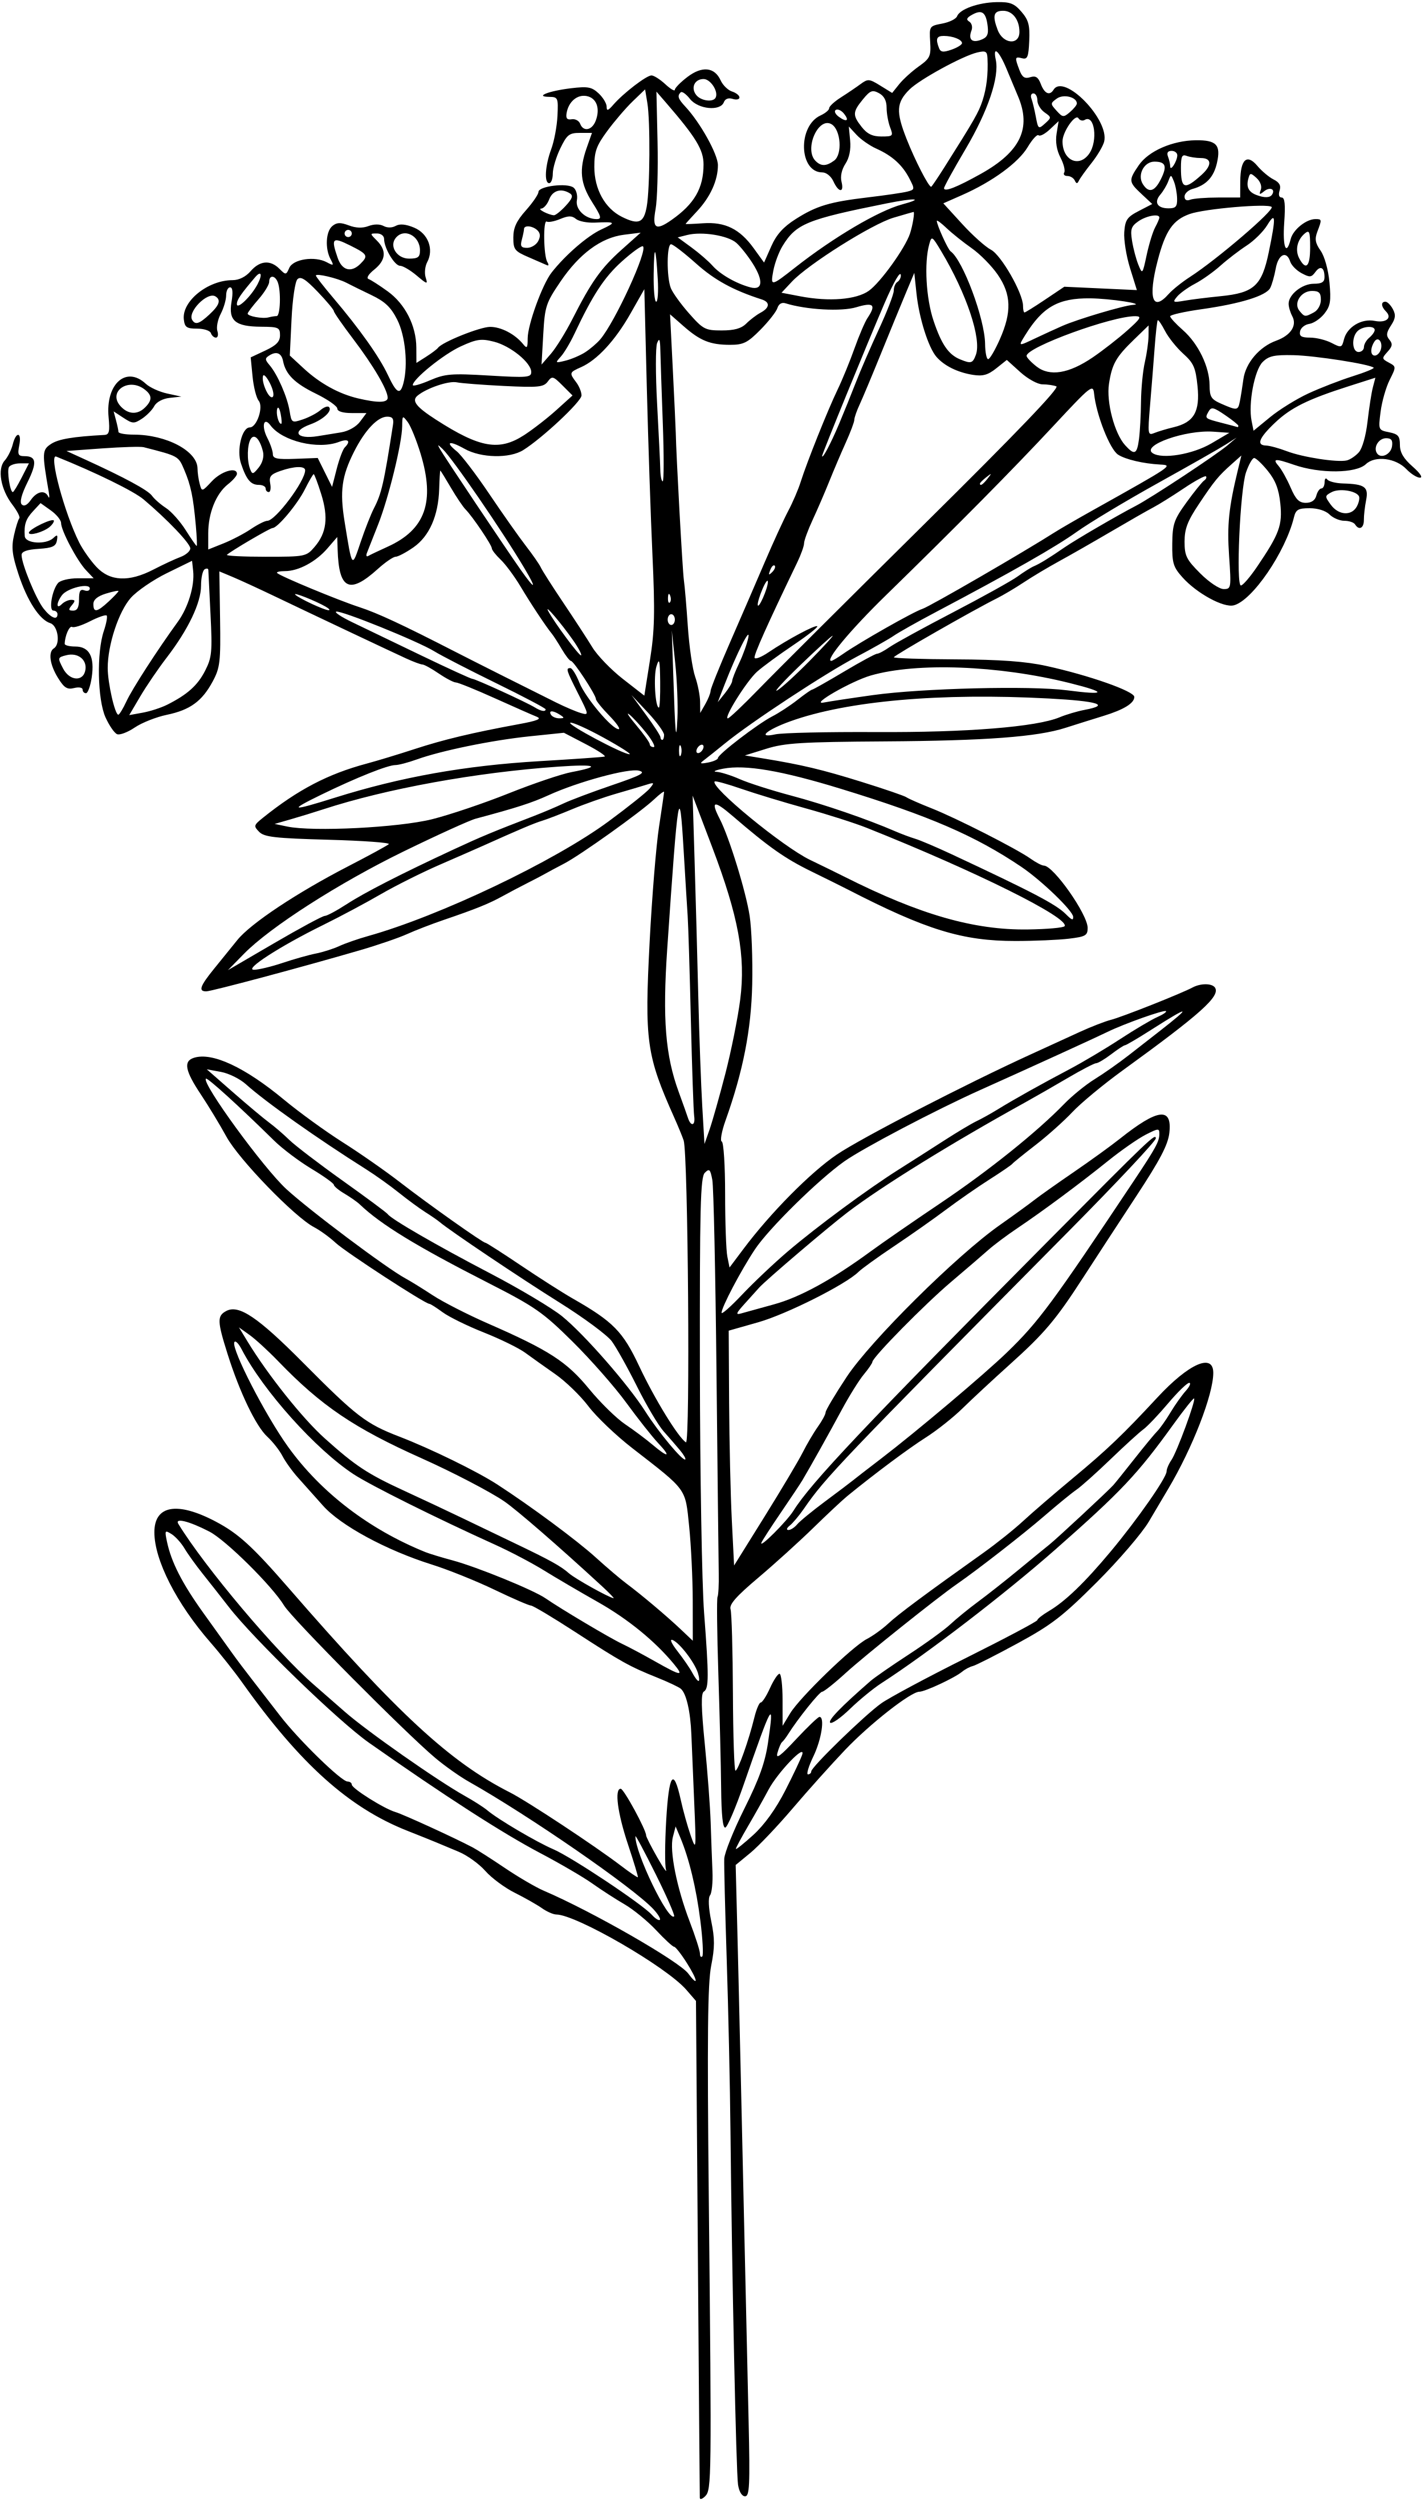 <?xml version="1.0" encoding="UTF-8"?>
<svg version="1.1" viewBox="0 0 372.19 652.5" xmlns="http://www.w3.org/2000/svg">
<path d="m182.78 652c-0.021-0.497-0.254-29.891-0.519-65.318l-0.482-64.414-2.527-2.921c-5.156-5.958-28.743-19.603-33.959-19.645-0.788-7e-3 -2.475-0.748-3.75-1.648-1.275-0.9-4.468-2.711-7.097-4.023-2.628-1.313-6.088-3.878-7.688-5.7-1.6-1.823-4.723-4.07-6.94-4.995-2.217-0.925-4.874-2.036-5.906-2.469-1.031-0.433-4.441-1.8-7.576-3.039-15.212-6.009-27.973-17.462-43.049-38.637-2.062-2.897-5.782-7.59-8.264-10.43-8.899-10.178-14.704-21.556-14.704-28.823 0-7.044 5.938-8.092 15.971-2.82 5.945 3.124 9.622 6.471 19.111 17.392 28.493 32.795 42.159 45.412 57.731 53.3 4.567 2.314 22.246 13.977 29.051 19.166 2.314 1.764 4.301 3.114 4.416 2.999 0.115-0.115-1.04-3.949-2.566-8.521-2.748-8.231-3.58-14.575-1.911-14.575 0.795 0 6.636 10.728 6.636 12.187 0 0.351 1.303 2.92 2.895 5.71 1.592 2.789 2.627 4.246 2.299 3.237-0.328-1.009-0.305-6.825 0.052-12.924 0.712-12.175 1.915-13.863 3.794-5.328 0.616 2.797 1.784 6.985 2.596 9.305 1.44 4.117 1.463 3.914 0.932-8.438-0.299-6.961-0.635-14.977-0.746-17.812-0.24-6.15-1.339-10.889-2.794-12.059-0.582-0.468-3.379-1.782-6.215-2.919-7.145-2.865-9.291-4.06-21.375-11.899-5.827-3.78-11.01-6.873-11.519-6.873-0.509 0-4.812-1.865-9.562-4.145-4.75-2.28-12.104-5.233-16.34-6.563-11.856-3.722-23.807-10.182-28.401-15.353-2.154-2.424-5.106-5.729-6.559-7.344s-3.272-4.146-4.041-5.625-2.547-3.744-3.951-5.033c-2.965-2.722-7.207-11.539-10.375-21.562-2.721-8.607-2.765-9.971-0.365-11.256 3.284-1.757 8.249 1.585 20.145 13.561 13.876 13.969 16.348 15.864 25.068 19.222 8.178 3.149 20.27 9.052 25.557 12.475 8.74 5.66 20.83 14.61 25.701 19.027 2.88 2.611 6.502 5.691 8.049 6.843 3.94 2.935 10.536 8.493 14.225 11.987l3.118 2.953-0.016-10.453c-9e-3 -5.749-0.428-14.461-0.931-19.359-1.041-10.139-0.397-9.252-14.896-20.496-4.231-3.28-9.369-8.185-11.418-10.899-2.049-2.714-5.93-6.475-8.623-8.357s-6.248-4.41-7.9-5.618c-1.651-1.208-6.503-3.582-10.781-5.275-4.278-1.694-9.121-4.069-10.763-5.279-1.641-1.21-3.206-2.2-3.476-2.2-1.118 0-21.882-13.507-24.477-15.922-1.547-1.44-4.078-3.276-5.625-4.081-5.059-2.632-19.641-17.673-22.89-23.609-1.687-3.083-4.716-8.08-6.73-11.103-4.1-6.156-4.558-8.623-1.766-9.509 4.771-1.514 13.27 2.44 23.54 10.952 3.935 3.261 10.818 8.25 15.296 11.086 4.478 2.836 11.172 7.501 14.877 10.366 7.543 5.835 21.738 15.884 22.437 15.884 0.25 0 4.414 2.664 9.252 5.92 4.838 3.256 10.906 7.124 13.484 8.596 10.633 6.07 13.143 8.622 17.417 17.71 4.001 8.506 10.226 18.639 12.201 19.859 1.139 0.704 0.559-75.364-0.601-78.816-0.344-1.025-1.451-3.708-2.459-5.964-7.269-16.261-7.777-19.908-6.413-46.055 0.605-11.602 1.699-24.992 2.431-29.756 0.732-4.764 1.331-8.894 1.331-9.179 0-0.284-1.16 0.58-2.578 1.921-3.533 3.341-19.279 14.578-23.505 16.775-1.897 0.986-4.081 2.155-4.855 2.598-0.773 0.443-2.883 1.549-4.688 2.459s-4.758 2.467-6.562 3.461c-3.595 1.981-6.936 3.328-15.469 6.236-3.094 1.055-7.365 2.707-9.493 3.671-2.127 0.964-7.612 2.845-12.187 4.179-15.092 4.4-38.886 10.759-40.255 10.759-2.084 0-1.627-1.351 1.954-5.771 1.815-2.24 4.605-5.684 6.2-7.653 3.494-4.311 15.525-12.304 28.938-19.225 5.414-2.794 10.186-5.392 10.605-5.774 0.419-0.382-6.673-0.899-15.76-1.149-13.977-0.384-16.765-0.702-18.105-2.063-1.488-1.512-1.43-1.732 0.97-3.659 9.141-7.341 16.972-11.431 27.063-14.138 2.789-0.748 8.447-2.464 12.572-3.812 7.547-2.468 15.067-4.263 27.188-6.491 4.937-0.907 6.098-1.39 4.688-1.95-1.031-0.409-5.972-2.588-10.98-4.842-5.008-2.255-9.565-4.099-10.128-4.099-0.563 0-2.575-1.055-4.472-2.344-1.897-1.289-3.815-2.344-4.262-2.344s-2.353-0.707-4.236-1.571c-4.444-2.039-24.762-11.64-34.36-16.236-4.125-1.975-9.062-4.245-10.97-5.043l-3.47-1.452 0.189 12.385c0.171 11.212-0.008 12.754-1.894 16.281-2.786 5.21-5.924 7.503-11.989 8.762-2.779 0.577-6.549 2.065-8.379 3.307-1.83 1.242-3.908 2.035-4.617 1.763-0.709-0.272-2.081-2.256-3.048-4.408-2.093-4.658-2.331-16.925-0.438-22.524 0.666-1.968 0.998-3.791 0.739-4.05-0.259-0.259-2.214 0.418-4.344 1.504-2.13 1.087-4.232 1.754-4.672 1.482-0.692-0.427-1.899 2.319-1.937 4.407-7e-3 0.387 1.238 0.703 2.767 0.703 3.673 0 5.094 2.679 4.285 8.076-0.339 2.261-1.013 4.112-1.497 4.112-0.484 0-0.88-0.43-0.88-0.955 0-0.537-0.973-0.711-2.223-0.397-1.81 0.454-2.594-0.043-4.219-2.671-2.133-3.452-2.587-6.75-1.058-7.695 1.766-1.092 1.076-5.924-0.938-6.563-2.819-0.895-6.023-5.826-8.314-12.798-1.659-5.048-1.882-6.981-1.169-10.151 0.484-2.154 1.11-4.146 1.391-4.427 0.281-0.281-0.545-1.897-1.837-3.59-3.04-3.986-3.959-9.29-1.989-11.477 0.803-0.891 1.749-2.78 2.103-4.197 0.874-3.503 2.411-3.292 1.706 0.234-0.48 2.399-0.278 2.812 1.374 2.812 3.13 0 3.318 1.684 0.766 6.841-1.556 3.145-2.08 5.172-1.488 5.764 0.591 0.591 1.423 0.184 2.363-1.159 1.605-2.292 3.702-2.706 4.553-0.899 0.304 0.645 0.369 0.117 0.145-1.172-1.793-10.322-1.759-11.023 0.61-12.575 1.926-1.262 5.689-1.894 13.946-2.343 1.225-0.067 1.422-0.921 1.067-4.614-0.833-8.671 4.573-13.528 9.72-8.733 1.024 0.954 3.53 2.097 5.567 2.539l3.705 0.804-3.046 0.333c-1.807 0.197-3.441 1.071-4.017 2.148-0.534 0.999-1.982 2.478-3.217 3.287-2.061 1.35-2.457 1.332-4.821-0.217l-2.575-1.688 0.622 2.326c0.342 1.279 0.628 2.642 0.635 3.029 7e-3 0.387 1.806 0.705 3.997 0.708 8.548 0.011 16.623 4.299 16.653 8.842 7e-3 1.064 0.266 2.877 0.574 4.029 0.556 2.073 0.589 2.066 3.176-0.703 2.461-2.635 6.549-3.839 6.549-1.929 0 0.478-1.059 1.702-2.353 2.72-3.097 2.436-5.147 7.525-5.147 12.779v4.241l3.984-1.591c2.191-0.875 5.414-2.559 7.162-3.742 1.748-1.183 3.673-2.152 4.278-2.152 2.117 0 9.888-10.357 9.888-13.179 0-1.19-2.808-1.115-6.509 0.175-2.497 0.87-2.963 1.455-2.614 3.281 0.234 1.222 0.061 2.222-0.383 2.222-0.444 0-0.807-0.422-0.807-0.938 0-0.516-0.792-0.938-1.76-0.938-2.133 0-3.25-1.326-4.671-5.545-1.196-3.55 0.232-9.455 2.287-9.455 1.847 0 3.64-5.38 2.322-6.967-0.612-0.737-1.332-3.585-1.599-6.327l-0.486-4.987 3.829-1.792c2.878-1.347 3.829-2.336 3.829-3.984 0-2.017-0.396-2.195-4.922-2.223-6.758-0.041-8.575-1.558-7.745-6.47 0.425-2.517 0.298-3.813-0.376-3.813-0.561 0-1.022 0.949-1.026 2.109-0.003 1.16-0.644 3.333-1.424 4.83-0.78 1.496-1.171 3.5-0.869 4.453 0.303 0.953 0.135 1.733-0.373 1.733s-1.099-0.527-1.316-1.172c-0.216-0.645-1.833-1.172-3.594-1.172-2.734 0-3.241-0.349-3.479-2.395-0.553-4.748 6.29-10.261 12.736-10.261 1.683 0 3.428-0.868 4.711-2.344 2.412-2.774 5.143-3.001 7.52-0.624 1.668 1.668 1.746 1.661 2.578-0.234 1.011-2.301 6.658-3.148 9.796-1.468 1.811 0.969 1.897 0.897 0.977-0.822-1.475-2.757-1.231-7.218 0.473-8.633 1.154-0.958 2.103-0.995 4.296-0.167 1.868 0.705 3.597 0.764 5.143 0.177 1.419-0.539 2.955-0.55 3.932-0.027 0.979 0.524 2.22 0.513 3.185-0.027 1.064-0.595 2.636-0.445 4.804 0.461 3.652 1.526 5.217 5.643 3.42 9.001-0.579 1.081-0.762 2.877-0.409 3.991 0.599 1.888 0.438 1.853-2.364-0.504-1.654-1.391-3.596-2.53-4.317-2.53-1.415 0-4.171-4.616-4.171-6.985 0-0.828-0.807-1.453-1.875-1.453-1.875 0-1.875 0 0 1.875 2.582 2.582 2.347 5.11-0.703 7.559-1.533 1.231-2.127 2.232-1.467 2.47 0.611 0.22 2.858 1.665 4.994 3.212 4.555 3.3 7.439 8.965 7.468 14.672l0.021 4.006 2.578-1.641c1.418-0.902 2.798-1.942 3.068-2.31 1.093-1.493 10.951-5.45 13.599-5.459 2.88-0.009 6.517 1.894 8.646 4.526 0.996 1.23 1.172 1.002 1.172-1.522 0-3.56 3.834-14.109 6.246-17.184 3.575-4.559 9.354-9.567 12.973-11.241 4.019-1.859 3.84-2.049-1.688-1.791-1.96 0.091-4.174-0.341-4.921-0.961-1.058-0.878-1.967-0.874-4.114 0.015-1.516 0.628-3.099 0.931-3.517 0.672-0.978-0.605-0.837 8.96 0.156 10.567 0.413 0.669 0.376 1.041-0.082 0.827-0.458-0.214-2.627-1.158-4.818-2.098-3.645-1.564-3.984-2-3.984-5.124 5.5e-4 -2.574 0.808-4.321 3.281-7.1 1.804-2.027 3.28-4.187 3.28-4.798 0-1.527 7.589-2.453 9.193-1.121 0.699 0.58 1.081 2.044 0.85 3.254-0.457 2.391 2.2 4.946 5.145 4.946 1.407 0 1.24-0.64-1.146-4.402-3.117-4.915-3.47-8.439-1.427-14.23l1.365-3.868h-3.156c-2.793 0-3.381 0.465-5.115 4.046-1.077 2.225-1.959 5.178-1.959 6.562 0 1.384-0.422 2.517-0.938 2.517-1.352 0-1.08-4.551 0.534-8.906 0.764-2.062 1.495-5.965 1.625-8.672 0.225-4.695 0.127-4.923-2.133-4.95-3.951-0.048-0.217-1.538 5.614-2.241 4.457-0.537 5.46-0.354 7.266 1.329 1.152 1.073 2.095 2.632 2.095 3.465 0 1.209 0.354 1.105 1.761-0.517 2.603-3.001 8.64-7.632 9.95-7.632 0.627 0 2.257 1.034 3.621 2.299 1.364 1.264 2.481 1.919 2.481 1.454 0-0.465 1.472-1.968 3.272-3.341 3.85-2.937 7.106-2.604 8.698 0.89 0.573 1.257 1.911 2.561 2.973 2.898s1.932 1.035 1.932 1.551-0.794 0.686-1.764 0.378c-1.113-0.353-1.967-0.031-2.314 0.874-0.925 2.411-6.719 1.837-8.854-0.878-1-1.272-2.086-2.045-2.412-1.719-0.949 0.949-0.71 1.676 1.239 3.769 3.886 4.171 8.48 12.432 8.48 15.247 0 3.972-1.981 8.33-5.487 12.067-1.623 1.73-2.951 3.207-2.951 3.281-3.2e-4 0.074 2.058-0.007 4.574-0.182 5.744-0.398 9.56 1.48 13.192 6.494l2.728 3.766 1.88-4.251c1.353-3.059 3.136-5.047 6.362-7.093 5.494-3.484 8.844-4.486 19.046-5.694 4.366-0.517 8.89-1.179 10.053-1.471 2.047-0.514 2.067-0.623 0.618-3.426-1.832-3.543-4.487-5.944-8.623-7.797-1.726-0.774-4.054-2.393-5.171-3.6l-2.033-2.193 0.349 3.663c0.226 2.365-0.212 4.52-1.236 6.082-0.973 1.485-1.367 3.291-1.019 4.675 0.744 2.966-0.749 2.903-2.112-0.088-0.608-1.334-1.856-2.344-2.896-2.344-6.123 0-6.492-12.125-0.452-14.877 1.232-0.561 2.24-1.41 2.24-1.886 0-0.476 1.371-1.737 3.047-2.803 1.676-1.066 3.983-2.627 5.127-3.469 1.944-1.431 2.281-1.406 5.177 0.383l3.097 1.914 1.855-2.309c1.02-1.27 3.311-3.346 5.091-4.613 2.949-2.098 3.214-2.67 2.983-6.425-0.249-4.057-0.201-4.131 3.141-4.758 1.867-0.35 3.613-1.208 3.881-1.905 0.718-1.872 5.548-3.596 10.355-3.696 3.515-0.073 4.597 0.349 6.471 2.527 1.85 2.151 2.211 3.498 2.029 7.585-0.188 4.215-0.47 4.905-1.862 4.541-1.905-0.498-1.964-0.244-0.702 3.073 0.721 1.896 1.373 2.33 2.812 1.873 1.432-0.454 2.089-0.027 2.789 1.812 0.948 2.493 2.301 3.094 3.305 1.469 2.721-4.402 14.658 7.821 13.222 13.539-0.288 1.148-1.772 3.658-3.297 5.577-1.525 1.919-3.011 3.993-3.302 4.609-0.403 0.851-0.66 0.839-1.076-0.053-0.301-0.645-1.169-1.172-1.93-1.172-0.761 0-1.13-0.409-0.821-0.91 0.309-0.5-0.132-2.253-0.981-3.895-1-1.933-1.357-4.136-1.014-6.249l0.53-3.264-2.302 2.162c-1.266 1.189-2.586 1.878-2.933 1.531-0.347-0.347-1.632 1.046-2.855 3.097-2.409 4.039-9.21 9.012-17.07 12.481l-4.954 2.186 4.92 5.383c2.706 2.961 6.087 5.986 7.513 6.724 2.678 1.385 8.383 11.357 8.383 14.653 0 0.949 0.174 1.725 0.387 1.725s2.639-1.512 5.391-3.359l5.004-3.359 18.955 0.878-1.786-5.739c-0.982-3.156-1.661-7.394-1.509-9.416 0.24-3.184 0.749-3.92 3.793-5.495l3.516-1.819-2.813-2.628c-3.371-3.149-3.408-3.542-0.704-7.492 2.535-3.704 8.795-6.445 14.885-6.519 5.41-0.065 6.597 1.202 5.535 5.91-0.838 3.717-2.805 5.817-6.358 6.789-1.16 0.317-2.109 1.209-2.109 1.982 0 0.896 0.537 1.199 1.483 0.836 0.816-0.313 4.085-0.57 7.266-0.572l5.783-3e-3 0.024-4.193c0.033-5.773 1.723-7.317 4.457-4.073 1.145 1.359 3.051 2.958 4.236 3.554 1.545 0.776 1.991 1.597 1.577 2.901-0.352 1.111-0.139 1.818 0.55 1.818 0.815 0 0.997 1.817 0.657 6.562-0.457 6.386 0.536 8.886 1.695 4.268 0.61-2.431 4.053-5.206 6.458-5.206 1.7 0 1.714 0.092 0.508 3.266-0.737 1.937-0.56 2.981 0.843 4.983 1.039 1.482 1.998 4.922 2.314 8.296 0.454 4.855 0.244 6.139-1.331 8.14-1.028 1.307-2.806 2.51-3.95 2.674s-2.222 1.035-2.394 1.938c-0.244 1.279 0.333 1.641 2.615 1.641 1.61 0 4.13 0.621 5.598 1.381 2.559 1.324 2.695 1.285 3.25-0.926 0.81-3.227 4.601-5.504 8.024-4.82 2.995 0.599 4.635-0.776 2.944-2.467-1.284-1.284-1.352-2.543-0.139-2.543 0.497 0 1.371 0.872 1.942 1.938 0.81 1.513 0.7 2.452-0.498 4.282-1.215 1.854-1.3 2.628-0.406 3.705 0.898 1.082 0.798 1.727-0.484 3.144-1.533 1.694-1.516 1.835 0.341 2.829 1.936 1.036 1.938 1.079 0.207 4.528-0.961 1.915-2.024 5.642-2.362 8.283-0.61 4.769-0.595 4.805 2.215 5.367 2.372 0.474 2.829 1.008 2.829 3.305 0 1.961 0.941 3.565 3.314 5.648 1.968 1.728 2.745 2.91 1.913 2.91-0.771 0-2.367-1.011-3.548-2.246-2.787-2.915-8.164-3.574-10.565-1.294-2.569 2.439-11.975 2.528-18.77 0.177-4.955-1.714-5.731-1.653-4.025 0.316 0.782 0.902 2.194 3.434 3.138 5.625 1.337 3.105 2.213 3.984 3.968 3.984 1.463 0 2.423-0.657 2.741-1.875 0.27-1.031 0.863-1.875 1.319-1.875 0.455 0 0.835-0.738 0.843-1.641 8e-3 -0.926 0.314-1.232 0.703-0.703 0.379 0.516 2.229 0.982 4.112 1.036 5.693 0.164 6.714 0.904 6.027 4.365-0.332 1.67-0.595 3.985-0.584 5.145 0.02 2.171-1.278 2.832-2.304 1.172-0.319-0.516-1.579-0.938-2.801-0.938-1.222 0-2.961-0.738-3.864-1.641-0.983-0.982-3.062-1.641-5.179-1.641-2.995 0-3.624 0.359-4.108 2.344-2.217 9.092-10.903 21.793-15.734 23.005-2.678 0.672-9.649-3.126-13.379-7.289-2.421-2.702-2.734-3.731-2.678-8.8 0.057-5.133 0.45-6.272 3.716-10.781 2.009-2.773 4.076-5.335 4.594-5.694 0.518-0.359 0.738-0.855 0.491-1.103-0.248-0.248-2.859 1.168-5.803 3.147-2.944 1.979-6.526 4.212-7.96 4.962-1.434 0.75-6.404 3.591-11.045 6.313-4.641 2.721-10.758 6.215-13.594 7.762-2.836 1.548-6.971 4.018-9.189 5.49-2.218 1.472-5.382 3.349-7.031 4.172-6.169 3.076-26.898 14.927-26.899 15.378-3.4e-4 0.258 7.276 0.504 16.169 0.546 11.686 0.056 18.249 0.533 23.669 1.721 11.161 2.446 22.969 6.599 22.969 8.08 0 1.641-2.72 3.316-8.044 4.954-3.052 0.939-7.518 2.34-9.923 3.112-7.363 2.366-20.738 3.37-47.189 3.543-21.764 0.143-26.101 0.411-30.938 1.916l-5.625 1.75 4.688 0.765c10.189 1.664 15.432 2.91 25.781 6.13 5.93 1.845 11.203 3.651 11.719 4.015 0.516 0.363 3.469 1.662 6.562 2.885 6.527 2.581 22.294 10.6 25.925 13.185 1.369 0.975 2.908 1.773 3.42 1.773 2.483 0 11.437 12.728 11.437 16.257 0 1.992-0.528 2.295-4.922 2.823-2.707 0.325-8.955 0.595-13.884 0.599-13.908 0.013-23.338-2.885-44.007-13.524-1.289-0.664-5.508-2.755-9.375-4.647-6.891-3.372-11.074-6.317-20.576-14.486-4.871-4.188-5.789-3.966-3.323 0.803 2.45 4.739 6.839 18.963 7.805 25.3 0.511 3.352 0.814 11.367 0.673 17.812-0.261 11.92-2.381 22.735-6.983 35.625-1.013 2.836-1.448 5.297-0.968 5.469 0.484 0.173 0.873 6.288 0.873 13.711 0 7.369 0.259 14.695 0.576 16.279l0.576 2.881 3.656-4.873c7.061-9.412 17.553-20.004 24.393-24.625 6.385-4.314 33.614-18.365 50.724-26.176 3.998-1.825 9.693-4.431 12.656-5.792 2.963-1.36 6.653-2.793 8.2-3.184 2.86-0.723 18.347-6.858 21.315-8.444 2.139-1.143 5.145-1.109 5.871 0.066 1.377 2.227-3.782 6.842-24.136 21.587-5.025 3.641-10.932 8.53-13.125 10.865-2.193 2.335-6.519 6.2-9.613 8.588-3.094 2.389-5.836 4.61-6.094 4.936-0.258 0.326-2.946 2.166-5.973 4.089-3.027 1.923-8.143 5.473-11.368 7.888-3.225 2.416-9.336 6.712-13.579 9.548-4.243 2.836-8.409 5.842-9.257 6.681-3.296 3.261-18.794 11.044-26.151 13.133l-7.734 2.196 0.107 18.761c0.059 10.318 0.375 24.111 0.703 30.649l0.596 11.888 7.969-12.788c4.383-7.033 8.861-14.558 9.951-16.721 1.09-2.163 2.883-5.199 3.984-6.745 1.101-1.547 2.002-3.228 2.002-3.737s2.472-4.662 5.494-9.23c6.232-9.421 28.695-31.686 39.975-39.623 3.609-2.539 7.659-5.476 8.998-6.526 1.34-1.05 5.98-4.333 10.312-7.296 4.332-2.963 9.775-6.896 12.095-8.74 9.918-7.88 13.67-8.325 12.905-1.533-0.353 3.13-2.389 7.021-8.701 16.624-4.532 6.896-10.696 16.335-13.697 20.976-7.282 11.261-10.153 14.661-19.396 22.969-4.302 3.867-9.793 8.965-12.201 11.329-2.408 2.364-6.728 5.79-9.599 7.614-4.564 2.899-13.277 9.394-20.506 15.285-1.259 1.026-5.267 4.773-8.906 8.325s-10.108 9.408-14.376 13.012c-5.792 4.892-7.624 6.976-7.228 8.225 0.292 0.92 0.57 10.779 0.618 21.91 0.048 11.13 0.347 20.231 0.665 20.224 0.664-0.014 3.482-7.934 4.916-13.816 0.534-2.191 1.295-3.984 1.69-3.984s1.48-1.688 2.41-3.75 2.049-3.75 2.486-3.75 0.797 3.059 0.799 6.797l4e-3 6.797 1.987-3.281c2.496-4.122 16.283-17.464 20.038-19.392 1.547-0.794 4.078-2.622 5.625-4.062 2.6-2.42 9.422-7.49 24.844-18.459 3.352-2.384 7.992-6.092 10.312-8.241 2.32-2.148 8.227-7.233 13.125-11.299 8.816-7.317 13.028-11.339 21.935-20.941 8.242-8.886 14.628-11.706 14.628-6.461 0 5.679-5.469 19.721-11.837 30.392-0.966 1.619-3.216 5.416-4.998 8.438-1.783 3.022-7.9 10.142-13.594 15.824-8.919 8.9-11.78 11.107-20.664 15.938-5.672 3.084-10.945 5.756-11.719 5.938-0.773 0.182-2.039 0.855-2.812 1.496-1.895 1.57-9.677 5.204-11.144 5.204-2.217 0-12.9 8.365-19.411 15.199-3.58 3.758-9.745 10.629-13.698 15.27-3.953 4.641-8.916 9.859-11.028 11.596l-3.84 3.159 0.434 16.998c0.379 14.838 0.863 35.891 2.948 128.33 0.375 16.637 0.241 19.453-0.931 19.453-0.825 0-1.555-1.212-1.836-3.047-0.488-3.192-1.602-55.238-1.972-92.109-0.119-11.859-0.561-32.109-0.984-45-0.422-12.891-0.712-24.703-0.644-26.25 0.068-1.547 2.442-7.453 5.275-13.125 3.883-7.773 5.402-12.02 6.167-17.245 1.689-11.533 1.123-10.55-6.405 11.129-2.055 5.917-4.188 10.91-4.741 11.094-0.671 0.224-1.038-3.193-1.107-10.29-0.056-5.844-0.385-19.273-0.729-29.844s-0.44-19.607-0.212-20.082c0.228-0.475 0.37-3.217 0.316-6.094-0.055-2.877-0.318-26.442-0.586-52.368-0.268-25.926-0.759-48.587-1.091-50.359-0.527-2.809-0.778-3.048-1.959-1.867-1.149 1.149-1.344 8.941-1.288 51.297 0.037 27.468 0.53 56.06 1.097 63.536 1.272 16.789 1.263 19.762-0.065 20.583-0.768 0.475-0.702 4.134 0.249 13.704 0.713 7.181 1.406 16.431 1.539 20.556 0.133 4.125 0.342 9.82 0.464 12.656s-0.162 5.65-0.632 6.253c-0.522 0.67-0.4 3.299 0.315 6.758 0.938 4.54 0.934 6.845-0.017 11.632-0.916 4.611-1.059 18.445-0.625 60.742 0.756 73.697 0.728 76.033-0.934 77.706-0.75 0.755-1.381 0.966-1.401 0.469zm-3.365-139.61c-1.48-2.343-2.985-4.261-3.343-4.262-0.358-9.3e-4 -2.468-1.942-4.688-4.314-2.22-2.372-5.934-5.415-8.255-6.762s-6.117-3.8-8.438-5.449-8.438-5.219-13.594-7.932c-9.785-5.149-24.856-14.853-44.728-28.802-7.936-5.571-30.069-26.996-36.625-35.454-1.947-2.512-5.005-6.4-6.795-8.639-1.79-2.239-3.937-5.227-4.772-6.64-0.835-1.413-2.352-3.09-3.372-3.727-1.743-1.088-1.815-0.971-1.202 1.952 1.125 5.364 3.96 10.909 9.57 18.719 2.983 4.153 6.375 8.878 7.538 10.502 1.163 1.623 3.483 4.701 5.156 6.838 1.673 2.138 4.94 6.357 7.26 9.375 4.84 6.296 16.037 17.207 17.658 17.207 0.601 0 1.092 0.359 1.092 0.797 0 0.995 8.446 6.301 11.404 7.164 2.02 0.59 15.405 6.713 20.185 9.234 1.132 0.597 4.929 3.024 8.438 5.393s8.067 5.029 10.13 5.91c12.522 5.35 35.343 18.426 37.73 21.618 2.754 3.683 2.513 1.805-0.351-2.728zm3.513-11.04c-1.084-8.576-2.959-16.325-5.279-21.817l-1.188-2.812-0.713 2.735c-0.927 3.558 0.987 13.194 4.388 22.088 1.474 3.855 2.681 7.617 2.681 8.359s0.272 1.077 0.605 0.745 0.11-4.516-0.494-9.297zm-12.302-3.071c-5.317-5.66-32.478-24.401-48.226-33.277-2.287-1.289-6.174-4.031-8.638-6.094-7.78-6.513-37.481-36.42-39.546-39.82-3.1-5.105-15.209-17.092-19.519-19.322-5.289-2.737-9.146-3.694-8.118-2.014 6.904 11.278 25.659 33.525 35.351 41.933 1.489 1.292 5.171 4.508 8.183 7.147 5.753 5.041 24.153 17.929 31.297 21.921 2.307 1.289 4.943 2.977 5.858 3.75 2.783 2.353 12.851 8.285 17.288 10.188 4.702 2.016 23.141 14.278 25.668 17.07 0.904 0.999 1.859 1.601 2.122 1.338 0.263-0.263-0.511-1.531-1.72-2.818zm0.627-9.11c-2.893-5.815-5.272-10.266-5.286-9.89-0.154 4.227 8.625 22.386 10.106 20.904 0.242-0.242-1.927-5.199-4.82-11.014zm33.842-21.823c2.112-4.125 4.105-8.344 4.43-9.375 0.951-3.023-6.421 4.659-8.824 9.195-1.145 2.161-3.528 6.401-5.295 9.42-1.767 3.02-3.213 5.716-3.213 5.992s2.039-1.351 4.532-3.616c2.928-2.66 5.89-6.771 8.371-11.617zm6.785-4.987c0-1.128 13.913-14.648 18.281-17.765 2.062-1.472 12.082-6.833 22.266-11.913 10.184-5.081 18.516-9.499 18.516-9.819s1.348-1.377 2.996-2.351c4.292-2.535 9.376-7.434 16.189-15.598 6.962-8.343 14.566-19.231 14.566-20.856 0-0.626 0.572-1.971 1.271-2.988 1.418-2.064 6.401-15.584 5.92-16.064-0.169-0.169-2.662 2.961-5.541 6.954-9.263 12.852-13.549 17.385-30.713 32.49-13.107 11.534-33.472 27.169-45.469 34.909-2.062 1.331-5.744 4.35-8.181 6.709-2.437 2.36-4.754 3.967-5.148 3.573-0.614-0.614 2.761-4.103 10.517-10.869 1.031-0.9 5.513-4.006 9.959-6.903 4.446-2.897 9.358-6.457 10.914-7.911 1.556-1.454 4.804-4.099 7.218-5.878 2.413-1.779 7.205-5.554 10.648-8.39 3.443-2.836 7.055-5.789 8.026-6.562 1.87-1.49 15.201-13.879 16.645-15.469 0.468-0.516 2.96-3.613 5.537-6.884 2.577-3.27 5.268-6.529 5.98-7.241s2.248-2.888 3.413-4.835c1.165-1.947 2.967-4.49 4.005-5.65 1.038-1.16 1.443-2.109 0.9-2.109s-3.035 2.426-5.539 5.391c-2.504 2.965-5.403 6.006-6.442 6.759-1.039 0.753-4.891 4.259-8.56 7.792s-7.676 7.112-8.906 7.953c-1.23 0.842-4.978 3.902-8.33 6.802-5.443 4.709-17.437 14.05-22.837 17.785-5.16 3.569-24.141 18.732-29.014 23.177-2.994 2.731-5.802 4.966-6.24 4.966-0.704 0-6.402 7.114-8.941 11.162-0.516 0.822-1.197 1.706-1.514 1.964s-0.862 1.523-1.211 2.812c-0.482 1.782 0.678 0.938 4.836-3.516 3.008-3.223 5.768-5.859 6.133-5.859 1.449 0 0.537 5.894-1.596 10.317-1.242 2.576-1.875 4.683-1.406 4.683 0.469 0 0.853-0.346 0.853-0.768zm-29.603-25.716c-0.884-2.796-4.816-7.9-6.62-8.592-0.827-0.317-0.266 0.942 1.32 2.965 1.516 1.934 3.254 4.466 3.863 5.626 0.608 1.16 1.331 2.109 1.605 2.109 0.274 0 0.199-0.949-0.168-2.109zm-6.263-2.314c-4.951-5.999-12.037-11.77-19.916-16.219-4.641-2.621-10.969-6.33-14.062-8.242s-8.789-4.907-12.656-6.655c-15.363-6.942-32.586-15.513-37.031-18.429-9.898-6.492-23.63-21.805-29.233-32.599-0.846-1.63-1.714-2.441-1.93-1.803-0.658 1.948 8.128 18.997 14.012 27.191 8.562 11.923 21.139 21.571 35.901 27.54 1.031 0.417 4.195 1.38 7.031 2.139 6.391 1.712 21.221 7.757 24.375 9.936 4.008 2.769 16.81 10.375 19.964 11.861 1.653 0.778 5.536 2.846 8.63 4.596 6.842 3.869 7.634 3.979 4.916 0.685zm-19.029-20.542c-11.177-10.284-21.959-19.634-25.261-21.906-3.574-2.459-13.495-7.627-21.562-11.233-17.674-7.898-26.257-13.702-37.5-25.357-2.578-2.672-5.941-5.754-7.473-6.848l-2.785-1.989 2.269 3.727c5.29 8.69 14.347 20.047 20.104 25.209 8.118 7.279 11.202 9.308 20.974 13.801 4.489 2.064 11.115 5.175 14.724 6.913 3.609 1.738 9.727 4.673 13.594 6.523 9.695 4.636 12.357 6.105 14.531 8.016 1.631 1.434 10.508 6.381 11.668 6.502 0.23 0.024-1.247-1.488-3.281-3.36zm50.25-19.461c4.505-7.225 18.606-22.146 66.697-70.573 26.558-26.744 27.947-28.067 27.947-26.626 0 0.696-10.23 11.592-22.734 24.214-59.74 60.304-63.537 64.279-69.15 72.412-1.246 1.805-2.913 3.795-3.706 4.423-0.801 0.635-0.971 1.155-0.384 1.172 0.581 0.016 1.615-0.643 2.298-1.466 0.683-0.822 4.004-3.546 7.38-6.052 3.377-2.506 6.561-4.91 7.077-5.341 0.516-0.431 3.891-3.041 7.5-5.799 9.118-6.968 27.059-22.096 32.871-27.719 8.243-7.974 11.808-12.793 33.172-44.843 5.703-8.556 6.584-10.174 6.6-12.129 0.013-1.556-0.211-1.545-3.592 0.18-1.983 1.012-6.389 4.079-9.79 6.816-7.412 5.964-17.09 13.141-23.779 17.632-2.688 1.805-6.075 4.341-7.528 5.635-1.452 1.295-5.805 5.032-9.672 8.306-6.909 5.848-20.52 19.67-20.59 20.909-0.019 0.347-1.031 1.824-2.248 3.281-1.217 1.458-3.803 5.603-5.748 9.213-3.325 6.17-8.217 14.916-10.321 18.45-0.516 0.866-3.047 4.663-5.625 8.438-2.578 3.775-4.847 7.285-5.042 7.8-0.637 1.687 6.634-5.556 8.366-8.333zm-29.629-15.802c-0.969-1.163-2.892-3.381-4.272-4.928-1.381-1.547-4.511-6.82-6.957-11.719s-5.415-10.213-6.599-11.811c-1.183-1.598-7.347-6.154-13.697-10.124-10.237-6.402-28.646-18.763-31.257-20.989-0.529-0.451-2.216-1.615-3.75-2.586s-4.646-3.258-6.918-5.081c-2.271-1.823-6.139-4.581-8.594-6.128-12.719-8.012-26.26-17.59-31.339-22.166-1.547-1.394-4.478-2.84-6.514-3.214l-3.701-0.679 6.852 5.999c3.769 3.299 7.999 6.842 9.401 7.874 1.402 1.031 3.781 3.076 5.287 4.544 1.506 1.468 7.8 6.274 13.988 10.68 6.188 4.406 11.461 8.319 11.719 8.694 0.888 1.295 12.693 8.118 26.719 15.443 7.734 4.039 16.213 9.091 18.841 11.227 5.811 4.721 17.289 17.846 21.76 24.881 3.435 5.405 9.749 12.98 10.408 12.487 0.212-0.158-0.408-1.24-1.377-2.403zm-5.719-1.881c-1.573-1.676-5.313-6.409-8.311-10.518s-9.306-11.281-14.018-15.938c-7.807-7.715-9.77-9.079-22.107-15.37-18.709-9.539-27.992-15.212-33.496-20.472-0.663-0.634-2.456-1.891-3.984-2.794-1.528-0.903-2.778-1.942-2.778-2.309s-2.637-2.254-5.859-4.192c-3.223-1.939-7.601-5.239-9.731-7.333-9.122-8.974-17.457-16.543-17.819-16.18-1.148 1.148 15.022 23.333 21.019 28.838 6.062 5.565 26.182 20.645 31.062 23.28 1.333 0.72 4.574 2.723 7.204 4.451 2.63 1.728 9.142 5.05 14.472 7.381 15.914 6.96 20.491 9.923 26.335 17.046 2.902 3.537 7.12 7.672 9.375 9.189 2.255 1.517 5.485 3.93 7.179 5.363 4.172 3.53 4.963 3.29 1.459-0.442zm33.899-50.027c7.552-6.441 20.89-16.278 29.062-21.434 3.094-1.952 8.367-5.316 11.719-7.477 3.352-2.161 7.148-4.43 8.438-5.042s3.82-2.019 5.625-3.127c4.366-2.679 11.296-6.553 18.771-10.494 3.363-1.773 9.27-5.285 13.125-7.803 3.855-2.518 8.225-5.108 9.709-5.756 1.485-0.647 2.524-1.352 2.309-1.567-0.435-0.435-10.956 3.301-15.321 5.44-3.027 1.483-20.345 9.383-33.281 15.182-11.524 5.166-30.611 15.188-35.444 18.61-6.796 4.813-19.733 17.547-23.325 22.958-3.692 5.562-8.705 15.084-8.713 16.55-3e-3 0.516 2.418-1.624 5.379-4.754 2.961-3.13 8.337-8.21 11.946-11.289zm-3.649 13.836c6.798-1.855 15.16-6.428 25.212-13.787 3.094-2.265 11.32-7.948 18.281-12.629 12.644-8.502 25.185-18.551 32.315-25.893 2.078-2.14 5.666-5.053 7.974-6.473 2.307-1.42 6.315-4.235 8.906-6.256 2.591-2.021 6.161-4.803 7.933-6.183 8.733-6.802 8.112-6.94-2.059-0.456-3.486 2.222-6.572 4.04-6.859 4.04s-1.905 1.055-3.595 2.344-3.462 2.344-3.937 2.344c-0.475 0-3.81 1.731-7.412 3.846s-8.657 5.013-11.235 6.439c-19.305 10.678-37.287 21.803-46.263 28.621-5.036 3.825-21.414 17.766-23.112 19.673-0.516 0.579-2.203 2.451-3.75 4.161-2.32 2.563-2.484 3.013-0.938 2.568 1.031-0.297 4.873-1.358 8.538-2.358zm-12.704-60.137c1.538-5.93 3.292-14.658 3.898-19.397 1.457-11.401-0.442-21.706-7.35-39.892l-5.078-13.368 0.511 16.875c0.281 9.281 0.718 25.312 0.97 35.625 0.252 10.312 0.719 23.18 1.037 28.594l0.578 9.844 1.319-3.75c0.725-2.062 2.577-8.602 4.115-14.531zm-8.124 11.016c-0.171-1.16-0.559-12.445-0.862-25.078s-0.68-24.867-0.838-27.188c-0.158-2.32-0.638-10.125-1.066-17.344-1.063-17.941-1.444-15.629-4.274 25.955-1.246 18.314-0.483 27.812 2.999 37.327 1.038 2.836 2.127 5.894 2.421 6.797 0.771 2.37 1.986 2.018 1.619-0.469zm-96.493-52.266c0.557 0 3.123-1.371 5.703-3.047 4.729-3.072 14.276-7.955 28.08-14.361 7.063-3.278 10.041-4.517 20.859-8.681 2.449-0.943 5.93-2.416 7.734-3.275 1.805-0.858 7.5-2.999 12.656-4.757 7.665-2.613 8.947-3.306 7.031-3.797-2.689-0.689-15.908 2.896-23.572 6.392-4.425 2.019-8.319 3.274-19.085 6.152-1.547 0.413-9.984 4.246-18.75 8.516-16.946 8.255-34.923 19.773-41.777 26.766l-4.161 4.245 12.134-7.077c6.673-3.892 12.589-7.077 13.146-7.077zm-10.987 12.257c2.967-0.993 6.871-2.092 8.676-2.443 1.805-0.35 4.547-1.222 6.094-1.938s4.922-1.891 7.5-2.612c18.702-5.231 48.674-19.503 62.812-29.911 5.156-3.796 10.004-7.669 10.774-8.606 1.295-1.579 1.236-1.653-0.799-1.007-1.209 0.384-4.791 1.444-7.961 2.357-3.17 0.913-8.295 2.718-11.389 4.012-3.094 1.294-6.68 2.673-7.969 3.064-2.076 0.63-5.832 2.218-15.469 6.542-1.547 0.694-6.609 2.91-11.25 4.925-4.641 2.015-11.602 5.497-15.469 7.738-3.867 2.241-10.617 5.84-15 7.998-11.312 5.569-20.736 11.666-18.051 11.678 1.158 5e-3 4.533-0.804 7.5-1.797zm204.23-9.581c1.324-2.142-23.215-14.333-51.647-25.658-3.094-1.232-10.266-3.522-15.938-5.089-5.672-1.566-13.266-3.87-16.875-5.119-3.609-1.249-6.728-2.107-6.931-1.907-1.337 1.323 17.813 17.06 24.916 20.473 2.999 1.441 7.14 3.468 9.202 4.504 19.505 9.796 33.609 13.839 47.628 13.652 5.055-0.068 9.395-0.453 9.644-0.856zm2.239-2.442c-0.046-1.571-8.305-9.524-13.573-13.07-12.046-8.109-23.91-13.234-47.078-20.335-15.53-4.76-24.969-6.374-30.762-5.261-2.048 0.394-2.828 0.764-1.733 0.824 1.095 0.059 3.837 0.924 6.094 1.921 2.257 0.997 8.322 2.933 13.479 4.302 8.501 2.257 19.817 6.141 27.188 9.333 1.547 0.67 3.867 1.534 5.156 1.92 1.289 0.386 5.508 2.179 9.375 3.985 21.268 9.929 27.386 13.132 29.911 15.656 1.605 1.605 1.973 1.742 1.943 0.725zm-167.46-25.469c4.563-1.137 13.545-4.165 19.96-6.729 6.415-2.564 13.83-5.072 16.477-5.574 7.96-1.51 6.464-2.123-3.482-1.427-21.461 1.501-44.869 5.752-61.406 11.151-2.32 0.758-6.117 1.923-8.438 2.589l-4.219 1.212 3.281 0.683c6.734 1.401 29.08 0.276 37.827-1.904zm-25.416-5.613c17.279-5.418 33.971-8.395 53.542-9.55 8.843-0.522 16.468-1.057 16.944-1.189s-1.719-1.587-4.879-3.231l-5.745-2.99-8.959 0.929c-9.816 1.018-23.032 3.724-29.448 6.029-2.256 0.811-4.779 1.474-5.607 1.474-1.989 0-10.107 3.237-19.228 7.668-8.839 4.294-8.141 4.472 3.379 0.86zm100.09-10.361c0-0.957 10.443-8.954 14.208-10.881 1.725-0.883 4.673-2.813 6.552-4.289s3.607-2.684 3.84-2.684c0.233 0 3.97-2.109 8.303-4.687s8.235-4.687 8.671-4.688c0.436-3.7e-4 1.913-0.785 3.281-1.743 1.369-0.959 8.817-5.036 16.551-9.06 7.734-4.025 15.328-8.241 16.875-9.369 1.547-1.128 3.445-2.322 4.219-2.652 1.617-0.691 3.965-2.132 7.969-4.889 2.998-2.064 13.664-8.28 18.701-10.898 4.049-2.104 21-13.288 23.955-15.804l2.344-1.996-2.812 1.796c-1.547 0.988-9.562 5.541-17.812 10.118-8.25 4.577-17.742 10.277-21.094 12.666-5.688 4.056-16.843 10.401-37.031 21.065-4.641 2.451-9.492 5.182-10.781 6.068s-5.719 3.393-9.844 5.57c-8.118 4.285-27.448 16.992-34.162 22.458-2.289 1.864-4.812 3.876-5.607 4.472-1.18 0.884-0.975 0.993 1.115 0.594 1.408-0.269 2.56-0.794 2.56-1.167zm-9.692-3.088c-0.26-0.645-0.473-0.117-0.473 1.172s0.213 1.816 0.473 1.172c0.26-0.645 0.26-1.699 0-2.344zm-20.1-2.196c-4.268-2.349-8.206-4.122-8.75-3.941-1.084 0.361 13.744 8.257 15.454 8.229 0.581-9e-3 -2.436-1.939-6.704-4.288zm26.042 2.32c0-0.516-0.422-0.677-0.938-0.358-0.516 0.319-0.938 1.001-0.938 1.517 0 0.516 0.422 0.677 0.938 0.358 0.516-0.319 0.938-1.001 0.938-1.517zm-14.886-3.495c-1.571-1.983-3.604-4.198-4.518-4.922-0.914-0.724-0.086 0.553 1.84 2.837 1.926 2.284 3.501 4.499 3.501 4.922s0.457 0.769 1.016 0.769c0.559 0-0.269-1.623-1.84-3.606zm4.573 0.415c0-0.724-1.916-3.36-4.258-5.859l-4.258-4.544 3.785 5.156c2.082 2.836 3.787 5.473 3.789 5.859 2e-3 0.387 0.215 0.703 0.473 0.703s0.469-0.592 0.469-1.316zm2.901-18.841-0.885-8.438 0.369 11.25c0.531 16.2 0.756 18.598 1.099 11.719 0.167-3.352-0.095-9.891-0.582-14.531zm52.411 18.104c23.747 0.128 41.951-1.337 48.003-3.863 1.7-0.71 4.673-1.586 6.607-1.948 6.677-1.25 3.47-2.259-9.375-2.948-28.417-1.524-52.711 0.612-67.551 5.941-6.227 2.236-8.815 4.481-3.933 3.413 1.805-0.395 13.617-0.662 26.25-0.594zm-69.653-4.315c-1.909-1.955-3.471-3.9-3.471-4.322 0-1.074-5.814-9.935-6.518-9.935-0.318 0-1.386-1.371-2.373-3.047-0.988-1.676-2.141-3.469-2.562-3.984-1.635-2-5.43-7.715-8.202-12.35-1.595-2.668-3.935-5.832-5.2-7.031-1.265-1.2-2.307-2.527-2.316-2.95-0.019-0.894-5.054-8.352-6.871-10.177-0.68-0.683-2.409-3.246-3.842-5.695-1.433-2.449-2.671-4.453-2.751-4.452-0.08 5.6e-4 -0.211 2.155-0.291 4.788-0.213 7.018-2.583 12.386-6.741 15.267-1.94 1.344-4.03 2.444-4.646 2.444-0.615 0-2.72 1.447-4.677 3.215-7.394 6.68-10.155 5.337-10.463-5.09l-0.097-3.281-2.553 2.96c-3.03 3.514-7.571 5.946-11.1 5.946-1.401 0-2.322 0.225-2.047 0.499 0.843 0.843 15.912 7.092 21.459 8.898 4.735 1.542 11.171 4.533 24.761 11.505 5.026 2.579 19.809 10.009 26.719 13.429 2.32 1.149 5.192 2.368 6.382 2.709 2.143 0.615 2.136 0.567-0.703-5.058-3.127-6.194-3.272-6.67-2.031-6.67 0.46 0 1.515 1.698 2.345 3.772 1.576 3.94 8.509 12.165 10.254 12.165 0.555 0-0.554-1.6-2.463-3.555zm-12.847-0.195c-1.836-1.187-3.077-1.187-2.344 0 0.319 0.516 1.293 0.931 2.165 0.923 1.366-0.012 1.391-0.14 0.179-0.923zm52.019-6.807c4.132-4.259 23.595-23.641 43.251-43.071 24.165-23.886 35.297-35.496 34.376-35.849-0.749-0.287-2.381-0.523-3.626-0.523-1.258 0-3.831-1.416-5.791-3.186l-3.526-3.186-2.773 2.211c-2.163 1.724-3.501 2.095-6.08 1.685-3.999-0.636-7.487-2.356-9.519-4.694-2.111-2.43-4.537-10.115-5.216-16.522l-0.573-5.41-2.269 5.41c-1.248 2.975-4.154 10.051-6.458 15.722s-4.808 11.642-5.564 13.267c-0.756 1.625-1.375 3.406-1.375 3.959s-1.005 3.231-2.233 5.952c-1.228 2.721-3.165 7.268-4.304 10.104-1.139 2.836-3.087 7.345-4.329 10.02s-2.258 5.444-2.258 6.152c0 0.709-0.801 2.95-1.779 4.98-7.836 16.26-11.387 24.192-11.15 24.905 0.153 0.46 1.754-0.157 3.557-1.372 5.103-3.438 12.364-7.317 12.828-6.853 0.231 0.231-2.623 2.465-6.341 4.966-3.719 2.501-7.943 5.601-9.389 6.89-2.701 2.41-8.828 12.188-7.637 12.188 0.366 0 4.047-3.485 8.179-7.744zm-165.24 3.267c1.512-3.25 8.042-13.351 13.408-20.742 2.695-3.712 4.417-9.399 4.006-13.225l-0.289-2.685-6.562 3.212c-3.609 1.766-7.86 4.678-9.447 6.471-3.165 3.576-6.022 12.255-6.022 18.295 0 3.915 1.892 12.233 2.773 12.191 0.28-0.013 1.24-1.595 2.134-3.516zm10.563 0.945c5.314-2.658 8.015-5.07 9.969-8.901 1.766-3.462 1.905-4.902 1.414-14.687-0.299-5.967-0.557-11.19-0.573-11.607-0.016-0.417-0.451-0.498-0.967-0.179s-0.938 2.256-0.938 4.305c0 4.432-3.342 11.417-8.961 18.728-2.207 2.872-5.313 7.426-6.902 10.121l-2.889 4.899 3.516-0.637c1.934-0.35 4.782-1.27 6.329-2.044zm98.906 1.163c0-0.272-5.801-3.333-12.891-6.801-7.09-3.469-14.367-7.218-16.172-8.331-4.217-2.601-24.417-10.766-25.633-10.36-0.509 0.17 1.359 1.406 4.151 2.748 2.792 1.342 10.855 5.221 17.917 8.62 7.062 3.4 13.144 6.181 13.514 6.181 0.761 0 14.145 6.122 16.302 7.457 1.613 0.998 2.812 1.205 2.812 0.486zm43.092-4.825c0.018-0.605 2.305-6.301 5.083-12.656 2.777-6.356 6.854-15.775 9.06-20.931s4.965-11.171 6.13-13.367c1.166-2.196 2.618-5.571 3.227-7.5 1.638-5.191 7.069-18.768 9.653-24.133 1.242-2.578 3.233-7.43 4.424-10.781 1.192-3.352 2.724-6.926 3.405-7.943 2.325-3.472 1.599-4.17-2.922-2.809-3.903 1.175-13.061 0.666-18.498-1.027-0.984-0.306-1.77 0.157-2.116 1.248-0.303 0.955-2.301 3.504-4.44 5.664-3.361 3.395-4.434 3.928-7.901 3.928-5.194 0-7.813-1.047-12.155-4.859l-3.542-3.11 0.728 14.531c0.4 7.992 0.744 15.375 0.764 16.406 0.114 5.926 1.775 36.073 2.118 38.438 0.224 1.547 0.693 7.031 1.041 12.188s1.202 11.01 1.898 13.008c0.696 1.998 1.28 4.952 1.298 6.562l0.033 2.929 1.34-2.344c0.737-1.289 1.355-2.839 1.373-3.444zm-13.172-2.415c-0.068-5.692-0.224-6.34-0.965-3.984-0.81 2.577-0.328 10.781 0.634 10.781 0.226 0 0.375-3.059 0.331-6.797zm55.614 3.526c12.787-1.782 41.171-2.483 50.609-1.249 10.416 1.361 10.671 0.578 0.622-1.917-18.515-4.598-39.806-5.4-51.813-1.951-5.069 1.456-16.103 7.792-12.296 7.06 1.547-0.297 7.341-1.171 12.877-1.943zm-36.804-3.699c0.011-0.482 0.84-2.591 1.841-4.688 1.001-2.096 2.069-5.077 2.373-6.624 0.611-3.107-3.01 4.045-6.169 12.188l-1.819 4.688 1.877-2.344c1.032-1.289 1.886-2.738 1.898-3.22zm-20.822-32.716c-0.453-9.884-1.117-29.572-1.475-43.751l-0.651-25.781-3.637 6.401c-3.975 6.995-8.686 12.098-12.885 13.957-3.084 1.365-3.126 1.496-1.261 3.962 0.757 1.001 1.376 2.539 1.376 3.419 0 1.562-10.14 11.07-15.201 14.254-3.571 2.246-11.058 2.09-15.349-0.32-4-2.247-5.195-1.873-2.053 0.642 1.2 0.961 5.025 5.966 8.5 11.122s7.788 11.273 9.585 13.594 3.552 4.852 3.898 5.625c0.346 0.773 2.983 4.905 5.859 9.181s6.298 9.524 7.602 11.662c1.305 2.138 4.891 5.847 7.969 8.244l5.597 4.358 1.475-9.299c1.213-7.648 1.329-12.49 0.651-27.269zm40.974 27.565c3.595-3.646 6.328-6.629 6.072-6.629s-4.042 3.442-8.412 7.648c-4.371 4.207-7.103 7.189-6.072 6.629s4.817-4.002 8.412-7.648zm-189.07 2.195c0.38-2.659-2.04-4.486-4.968-3.752-2.316 0.581-2.336 0.658-0.896 3.444 1.737 3.359 5.4 3.551 5.864 0.307zm197.81-4.045c4.337-3.044 18.493-11.072 20.835-11.815 1.846-0.586 26.427-14.81 34.673-20.065 1.289-0.821 5.738-3.392 9.888-5.712 20.843-11.655 20.9-11.694 17.535-11.873-4.446-0.237-9.132-1.338-11.05-2.594-2.14-1.402-5.682-10.413-6.248-15.895-0.266-2.574-0.783-2.166-10.592 8.364-10.64 11.422-24.948 25.882-43.851 44.315-9.232 9.002-15.94 17.058-14.205 17.058 0.261 0 1.618-0.802 3.015-1.783zm-70.433-3.591c-3.051-4.363-7.576-9.686-6.539-7.693 1.534 2.948 8.246 11.989 8.622 11.613 0.213-0.213-0.724-1.977-2.083-3.92zm26.567-5.408c0-0.773-0.422-1.406-0.938-1.406-0.516 0-0.938 0.633-0.938 1.406s0.422 1.406 0.938 1.406c0.516 0 0.938-0.633 0.938-1.406zm-161.25-1.406c0-0.516-0.475-0.938-1.055-0.938-1.264 0-0.4-5.278 1.175-7.176 0.588-0.708 2.862-1.261 5.187-1.261h4.141l-1.995-2.109c-2.354-2.49-6.516-10.363-6.516-12.327 0-0.755-1.205-2.232-2.679-3.281l-2.679-1.907-1.928 2.078c-1.935 2.086-2.407 3.487-2.201 6.531 0.134 1.978 5.595 2.319 7.515 0.469 0.983-0.948 1.152-0.813 0.882 0.703-0.269 1.513-1.192 1.93-4.779 2.161-3.061 0.197-4.445 0.697-4.445 1.605 0 2.306 3.754 11.454 5.731 13.968 1.946 2.473 3.644 3.165 3.644 1.484zm-7.47-21.265c0.039-0.97 6.532-4.058 6.532-3.106 0 0.387-0.527 1.126-1.172 1.642-1.692 1.353-5.396 2.365-5.36 1.465zm13.094 17.415c0-2.204 0.342-2.781 1.406-2.373 0.773 0.297 1.406 0.078 1.406-0.486 0-1.537-5.871-0.127-7.266 1.745-1.503 2.017-1.54 3.832-0.047 2.339 0.619-0.619 1.725-1.125 2.458-1.125 1.079 0 1.111 0.268 0.166 1.406-0.956 1.152-0.892 1.406 0.354 1.406 1.077 0 1.521-0.851 1.521-2.913zm7.744 0.531c1.413-1.31 2.568-2.536 2.568-2.725s-1.477 0.11-3.281 0.664c-2.19 0.672-3.281 1.579-3.281 2.725 0 2.32 0.946 2.163 3.994-0.664zm56.7 1.364c-2.625-1.528-8.734-3.94-7.958-3.142 0.91 0.936 7.446 3.993 8.67 4.055 0.516 0.026 0.195-0.385-0.712-0.913zm115.48-6.482c3e-3 -0.773-0.611 0.013-1.364 1.748-0.753 1.735-1.335 3.633-1.293 4.219 0.106 1.479 2.651-4.235 2.657-5.967zm-25.531 3.574c-0.299-0.748-0.521-0.526-0.566 0.566-0.041 0.988 0.181 1.542 0.492 1.23 0.312-0.312 0.345-1.12 0.074-1.797zm145.99-10.371c-0.555-8.1-0.093-12.563 2.338-22.59l0.874-3.605-2.473 2.199c-3.555 3.162-4.545 4.365-8.673 10.548-2.929 4.386-3.697 6.407-3.697 9.733 0 3.705 0.48 4.676 4.095 8.292 2.298 2.298 4.981 4.095 6.113 4.095 1.962 0 2.001-0.237 1.423-8.672zm-184.02 3.281c-5.84-9.815-18.8-28.689-21.404-31.172-1.311-1.25-1.388-1.25-0.699 0 0.941 1.706 17.25 26.073 21.177 31.641 3.739 5.301 4.215 5.06 0.925-0.469zm191.35-0.469c5.802-8.558 6.632-10.819 6.048-16.481-0.387-3.746-1.262-6.027-3.264-8.499-1.504-1.859-3.111-3.374-3.569-3.367-0.459 7e-3 -1.415 1.694-2.124 3.75-1.544 4.473-2.672 29.519-1.33 29.519 0.496 0 2.404-2.215 4.239-4.922zm-288.24 0.749c2.44-1.264 5.596-2.73 7.014-3.258s2.578-1.537 2.578-2.242c0-1.273-5.922-7.486-12.169-12.767-2.567-2.169-12.424-7.003-22.844-11.201-2.04-0.822 2.108 14.674 6.01 22.451 0.922 1.838 2.932 4.686 4.466 6.328 3.55 3.801 8.496 4.029 14.945 0.688zm162.22-1.008c-0.289-0.289-0.813 0.232-1.165 1.156-0.509 1.336-0.401 1.444 0.525 0.525 0.641-0.636 0.929-1.392 0.64-1.681zm-104.66-14.975c1.995-3.857 2.604-6.523 4.976-21.797 0.245-1.581-0.132-2.109-1.508-2.109-2.481 0-5.798 3.489-8.629 9.074-3.256 6.426-3.798 10.365-2.514 18.295 2.001 12.365 1.894 12.225 4.173 5.443 1.126-3.352 2.702-7.359 3.502-8.906zm-15.501 10.078c3.138-3.647 3.641-7.684 1.72-13.794-0.898-2.855-1.777-5.19-1.954-5.19s-1.219 1.793-2.317 3.984c-1.936 3.866-7.13 10.078-8.426 10.078-0.65 0-11.004 6.074-11.926 6.997-0.277 0.277 4.264 0.504 10.091 0.504 10.394 0 10.636-0.049 12.812-2.578zm19.094-0.048c9.838-4.456 12.407-11.711 8.591-24.263-1.069-3.516-2.582-7.236-3.362-8.267-1.364-1.802-1.42-1.759-1.449 1.098-0.044 4.424-3.534 18.677-6.273 25.621-1.322 3.352-2.639 6.69-2.927 7.419-0.288 0.729-0.135 1.096 0.339 0.814s2.761-1.371 5.081-2.422zm-50.124-5.577c-0.669-7.447-1.297-10.447-3.039-14.534-1.518-3.561-1.452-3.525-10.587-5.859-0.773-0.198-5.625-0.055-10.781 0.316l-9.375 0.676 4.688 2.139c10.568 4.823 16.607 8.089 17.648 9.544 0.606 0.847 2.248 2.284 3.65 3.193 1.401 0.909 3.721 3.512 5.156 5.783 1.435 2.271 2.725 4.13 2.867 4.131 0.142 9.3e-4 0.04-2.424-0.226-5.389zm303.26-4.941c0.558-1.042 0.787-2.261 0.511-2.709-0.885-1.432-5.184-2.039-7.116-1.004-1.802 0.964-1.81 1.082-0.215 3.275 2.023 2.781 5.449 3.002 6.821 0.439zm-348.76-7.481 1.913-3.75h-2.308c-1.269 0-2.575 0.432-2.901 0.96-0.585 0.946 0.277 6.54 1.007 6.54 0.206 0 1.236-1.688 2.288-3.75zm84.414-7.914c1.657-1.657 0.921-2.361-1.506-1.438-5.472 2.08-14.819-0.169-17.896-4.306-1.776-2.389-2.429 0.181-0.831 3.271 0.795 1.536 1.445 3.442 1.445 4.236 0 1.168 1.114 1.4 5.859 1.218l5.859-0.224 3.75 7.554 1.21-4.707c0.666-2.589 1.615-5.111 2.109-5.605zm167.89 8.148c1.166-1.487 1.133-1.52-0.354-0.354-0.902 0.708-1.641 1.446-1.641 1.641 0 0.772 0.77 0.275 1.995-1.287zm-84.832-14.531c-0.309-8.379-0.596-16.922-0.64-18.984-0.061-2.898-0.253-3.321-0.844-1.864-0.421 1.038-0.419 8.209 4e-3 15.938 0.423 7.728 0.794 15.422 0.825 17.098 0.031 1.676 0.317 3.047 0.636 3.047 0.319 0 0.328-6.856 0.019-15.234zm-104.42 7.503c-0.812-3.315-2.253-4.816-3.196-3.329-0.937 1.476-1.03 5.622-0.176 7.846 0.569 1.482 0.77 1.448 2.257-0.389 0.985-1.217 1.427-2.853 1.115-4.129zm286.2 0.184c0.926-1.023 1.869-4.351 2.298-8.11 0.4-3.506 1.024-7.502 1.386-8.879l0.658-2.505-6.88 2.194c-10.805 3.446-15.217 5.631-19.401 9.611-4.164 3.961-4.877 5.837-2.245 5.903 0.902 0.023 3.328 0.684 5.391 1.47 4.157 1.584 13.188 2.978 15.642 2.415 0.869-0.2 2.287-1.144 3.15-2.098zm-135.73-7.453c1.198-2.836 3.16-7.688 4.362-10.781 1.201-3.094 3.924-9.375 6.05-13.959 2.126-4.584 3.866-9.094 3.866-10.023 0-0.929 0.422-1.949 0.938-2.268 0.516-0.319 0.925-1.082 0.909-1.696-0.037-1.468-1.779 1.504-4.29 7.321-4.354 10.087-16.305 39.302-16.278 39.793 0.052 0.957 2.246-3.182 4.444-8.387zm97.246 5.098 4.687-2.755-4.191-0.298c-7.246-0.516-18.841 3.579-15.855 5.599 2.455 1.66 10.459 0.334 15.358-2.546zm47.174 0.751c0.223-1.563-0.171-2.1-1.54-2.1-1.927 0-3.384 2.335-2.425 3.886 0.983 1.591 3.655 0.387 3.965-1.787zm-66.093-1.865c0.256-1.934 0.492-6.32 0.525-9.748 0.033-3.428 0.483-8.068 1-10.312 0.517-2.244 0.951-5.326 0.964-6.849l0.023-2.768-3.824 3.706c-4.721 4.575-5.726 6.352-6.528 11.543-0.729 4.715 1.435 12.95 4.208 16.014 2.456 2.714 3.1 2.432 3.632-1.585zm-160.56-1.064c2.292-1.488 6.066-4.419 8.387-6.513l4.219-3.809-2.63-2.627c-2.447-2.444-2.715-2.513-3.85-0.992-1.073 1.439-2.447 1.575-11.432 1.134-5.617-0.276-11.158-0.703-12.314-0.948-2.103-0.447-7.897 1.518-10.26 3.48-1.604 1.331-0.377 2.921 4.848 6.282 11.467 7.377 16.48 8.246 23.033 3.994zm-47.863-0.691c1.927-0.314 3.976-1.464 4.966-2.788l1.684-2.254h-3.794c-2.396 0-3.803-0.432-3.82-1.172-0.014-0.645-2.541-2.4-5.616-3.901-5.515-2.692-7.882-5.041-8.549-8.482-0.41-2.114-1.728-2.66-3.585-1.487-1.194 0.754-1.184 1.083 0.077 2.563 2.062 2.421 4.62 8.29 5.217 11.972 0.497 3.063 0.588 3.121 3.449 2.163 1.616-0.541 3.679-1.624 4.585-2.408 0.905-0.783 1.915-1.155 2.243-0.827 0.992 0.992-1.533 3.328-4.919 4.553-4.954 1.791-3.564 3.95 1.967 3.056 1.547-0.25 4.289-0.695 6.094-0.988zm217.5-1.353c5.273-1.259 6.885-4.042 6.207-10.719-0.492-4.842-1.01-6.02-3.725-8.462-1.734-1.56-3.877-4.236-4.762-5.947-0.885-1.71-1.742-2.965-1.905-2.788-0.163 0.177-0.532 3.486-0.819 7.353-0.287 3.867-0.822 10.582-1.188 14.923-0.635 7.525-0.583 7.857 1.123 7.158 0.984-0.404 3.265-1.086 5.07-1.517zm35.156-8.806c3.094-1.433 8.285-3.446 11.537-4.472 3.252-1.027 5.739-2.04 5.528-2.251-0.901-0.901-15.278-3.148-20.927-3.271-5.08-0.11-6.491 0.204-8.091 1.805-2.124 2.124-3.768 10.871-2.879 15.316l0.521 2.605 4.343-3.563c2.389-1.96 6.875-4.736 9.968-6.169zm-18.281 8.433c0-0.239-1.568-1.5-3.484-2.802-3.038-2.064-3.589-2.18-4.305-0.901-1.011 1.807-1.022 1.798 3.57 2.98 2.062 0.531 3.856 1.008 3.984 1.062 0.129 0.053 0.234-0.099 0.234-0.338zm-250.13-3.081c-0.272-1.418-0.675-2.037-0.896-1.375-0.399 1.193 0.315 3.953 1.022 3.953 0.202 0 0.146-1.16-0.126-2.578zm-35.407-1.708c1.907-1.907 1.862-3.181-0.167-4.722-4.22-3.204-9.671 0.627-6.258 4.398 1.973 2.18 4.444 2.305 6.425 0.324zm285.93-1.574c0.234-1.16 0.648-3.757 0.92-5.771 0.573-4.247 4.181-8.486 8.573-10.074 3.798-1.373 5.498-3.956 4.2-6.38-0.527-0.985-0.959-2.452-0.959-3.26 0-2.404 3.54-5.218 6.562-5.218 2.102 0 2.812-0.434 2.812-1.719 0-2.553-1.067-3.151-2.391-1.339-1.032 1.411-1.457 1.447-3.593 0.304-1.332-0.713-2.669-2.073-2.97-3.021-0.944-2.973-3.108-1.949-3.783 1.791-0.349 1.934-0.997 4.219-1.44 5.078-1.052 2.042-7.736 4.11-17.932 5.55-4.512 0.637-8.203 1.469-8.203 1.848 0 0.379 1.501 2.007 3.336 3.618 4.001 3.513 6.928 9.56 6.956 14.372 0.018 3.057 0.416 3.686 3.067 4.845 4.147 1.813 4.357 1.786 4.843-0.624zm-222.58-0.951c0-2.036-3.729-8.386-8.999-15.325-2.785-3.667-5.064-6.952-5.064-7.3s-1.892-2.607-4.204-5.02c-3.201-3.34-4.465-4.126-5.297-3.294-0.616 0.616-1.29 5.197-1.546 10.508l-0.453 9.415 3.641 3.366c4.226 3.908 9.176 6.637 14.173 7.814 5.201 1.225 7.749 1.171 7.749-0.166zm-30.713-3.709c-0.824-1.652-1.647-2.556-1.83-2.009-0.523 1.57 1.507 6.137 2.465 5.545 0.487-0.301 0.211-1.841-0.635-3.537zm34.809-0.027c1.272-4.748 0.534-12.43-1.6-16.641-1.659-3.273-3.176-4.715-6.771-6.434-2.548-1.218-5.473-2.657-6.5-3.197-2.279-1.197-7.976-2.541-7.976-1.882 0 0.262 2.017 2.855 4.483 5.761 6.962 8.205 12.075 15.411 14.308 20.16 2.272 4.834 3.219 5.355 4.056 2.233zm22.388-2.057c9.964 0.594 11.016 0.506 11.016-0.923 0-2.419-5.403-6.814-9.726-7.912-3.353-0.852-4.512-0.688-8.706 1.232-4.46 2.041-12.5 8.533-12.504 10.096-8.5e-4 0.368 2.002-0.189 4.452-1.24 3.995-1.713 5.586-1.842 15.469-1.252zm157.7-4.761c2.595-1.768 6.617-4.9 8.938-6.96 3.594-3.19 3.917-3.749 2.185-3.773-6.042-0.083-28.435 8.079-28.435 10.364 0 0.397 1.159 1.633 2.575 2.748 3.447 2.712 8.45 1.904 14.737-2.379zm-135.95-9.948c4.969-9.777 7.49-13.33 12.855-18.123l4.998-4.465-4.388 0.548c-5.943 0.743-11.633 4.944-16.587 12.251-3.786 5.583-4.059 6.422-4.478 13.789l-0.447 7.844 2.443-2.812c1.343-1.547 3.865-5.611 5.604-9.031zm3.322 8.649c1.289-0.821 3.068-2.336 3.952-3.367 3.875-4.517 12.556-23.443 11.152-24.311-0.36-0.222-2.847 1.571-5.527 3.985-4.554 4.101-7.589 8.736-12.366 18.886-1.083 2.301-2.68 4.97-3.549 5.93-1.514 1.673-1.464 1.717 1.208 1.058 1.533-0.378 3.842-1.359 5.131-2.179zm102.08 0.635c1.522-4.114-2.436-15.947-9.02-26.962-2.434-4.072-2.537-4.133-3.165-1.875-1.356 4.871-0.837 14.11 1.119 19.942 2.077 6.193 3.909 8.855 6.951 10.1 2.865 1.173 3.281 1.051 4.115-1.205zm6.249-4.029c3.152-7.128 3.003-11.727-0.547-16.887-1.562-2.27-4.62-5.373-6.797-6.897-2.177-1.524-5.118-3.873-6.536-5.221-1.418-1.348-2.578-2.209-2.578-1.914 0 1.052 2.898 7.451 3.597 7.944 3.21 2.262 8.942 17.631 9.015 24.17 0.024 2.19 0.384 3.983 0.799 3.984 0.415 0.002 1.786-2.329 3.047-5.18zm99.436 2.884c0.765-1.994-0.592-3.88-1.622-2.254-1.105 1.745-1.037 3.616 0.132 3.616 0.532 0 1.202-0.613 1.489-1.361zm-4.331-0.868c0-0.71 0.633-1.817 1.406-2.458s1.406-1.537 1.406-1.99c0-1.214-3.198-1-4.5 0.302-1.617 1.617-1.42 5.438 0.281 5.438 0.773 0 1.406-0.581 1.406-1.292zm-85.723-2.335c2.03-0.963 5.168-2.4 6.973-3.193 3.968-1.744 16.023-5.326 18.427-5.475 3.49-0.218-5.939-1.661-11.191-1.713-8.297-0.083-12.371 2.216-16.928 9.555-1.902 3.062-1.958 3.046 2.719 0.827zm-75.598-3.802c0.992-0.992 2.68-2.273 3.75-2.845 2.377-1.272 2.506-2.729 0.305-3.438-7.501-2.416-12.293-5.033-17.152-9.368-3.109-2.775-6.059-5.045-6.556-5.045-1.134 0-1.185 8.516-0.068 11.423 0.459 1.194 2.604 4.174 4.767 6.623 3.688 4.175 4.221 4.453 8.541 4.453 3.297 0 5.121-0.513 6.412-1.804zm-140.22-2.37c2.618-2.427 3.071-3.788 1.57-4.716-2.093-1.294-7.366 4.061-6.068 6.162 0.831 1.345 1.834 1.023 4.498-1.446zm17.557 0.424c0.961 0 1.177-6.524 0.292-8.83-0.716-1.865-2.243-1.94-2.243-0.109 0 0.755-1.266 2.815-2.812 4.577s-2.812 3.435-2.812 3.717c0 0.697 3.917 1.4 5.467 0.982 0.687-0.185 1.636-0.337 2.109-0.337zm270.92-0.97c1.04-0.557 1.813-1.956 1.813-3.281 0-1.831-0.48-2.311-2.311-2.311-2.903 0-4.92 3.222-3.264 5.216 1.333 1.607 1.442 1.617 3.762 0.376zm-275.9-7.359c1.344-2.557 0.946-3.677-0.643-1.81-3.804 4.471-4.765 5.883-4.765 7.002 0 1.581 3.729-2 5.407-5.192zm104.52-1.279c-0.53-8.919-0.948-9.469-1.069-1.406-0.06 3.996 0.235 7.266 0.654 7.266 0.42 0 0.606-2.637 0.415-5.859zm55.131 3.005c3.027-2.156 9.525-11.191 10.756-14.958 0.696-2.129 1.266-5.625 0.917-5.625-0.078 0-2.433 0.679-5.234 1.508-5.61 1.662-22.288 12.153-26.547 16.698l-2.704 2.887 4.918 0.938c7.551 1.44 14.645 0.865 17.894-1.448zm78.311 0.838c0.982-1.109 3.485-3.113 5.562-4.453 7.046-4.547 22.133-17.465 21.332-18.266-0.962-0.962-17.506 0.456-21.391 1.833-4.408 1.562-6.352 4.39-8.384 12.194-2.557 9.816-1.347 13.466 2.881 8.692zm13.609 0.567c8.692-0.863 10.729-2.73 12.541-11.502 1.907-9.229 1.818-10.686-0.427-7.003-1.011 1.657-3.435 4.051-5.387 5.318-1.952 1.267-5.026 3.628-6.831 5.245s-4.786 3.729-6.625 4.692c-1.839 0.963-3.949 2.481-4.688 3.373-1.24 1.497-1.091 1.578 1.938 1.057 1.805-0.311 6.07-0.841 9.479-1.18zm-122.27-8.558c-1.253-1.972-3.159-4.374-4.237-5.337-2.169-1.939-8.994-3.042-12.846-2.075l-2.486 0.624 3.602 2.636c1.981 1.45 4.444 3.584 5.475 4.744 2.037 2.292 6.129 4.643 9.84 5.652 3.285 0.893 3.554-1.677 0.652-6.244zm11.072 1.1c10.005-7.862 21.804-14.828 27.896-16.469 6.031-1.624 3.557-1.796-4.006-0.279-20.864 4.186-23.582 5.298-27.153 11.111-0.955 1.554-2.041 4.469-2.414 6.478-0.766 4.131-0.623 4.11 5.676-0.841zm94.05-10.483c0.609-1.126 1.106-2.286 1.106-2.578 0-1.093-3.412-0.475-5.516 0.999-1.855 1.299-2.098 2.067-1.613 5.101 0.314 1.964 1.052 4.757 1.64 6.205 1.053 2.593 1.086 2.554 2.173-2.523 0.607-2.836 1.601-6.078 2.21-7.204zm-207.55 9.481c2.102-2.102 1.869-2.503-2.792-4.818-4.56-2.265-4.952-1.849-3.143 3.339 1.142 3.276 3.541 3.874 5.935 1.479zm248.04-4.267c0-4.106-0.199-4.637-1.37-3.665-2.018 1.675-2.623 4.388-1.462 6.557 1.737 3.245 2.832 2.127 2.832-2.892zm-232.5 0.771c0-3.825-4.155-5.945-6.34-3.234-1.749 2.17 0.34 5.391 3.497 5.391 2.341 0 2.843-0.38 2.843-2.156zm30.861-2.388c0.638-1.191 0.589-2.069-0.154-2.812-1.212-1.212-3.512-1.458-3.531-0.378-7e-3 0.387-0.267 1.652-0.578 2.812-0.454 1.693-0.18 2.109 1.386 2.109 1.073 0 2.368-0.779 2.878-1.731zm-48.673-2.019c0-0.516-0.422-0.938-0.938-0.938s-0.938 0.422-0.938 0.938 0.422 0.938 0.938 0.938 0.938-0.422 0.938-0.938zm83.463-3.493c6.023-4.205 8.412-8.332 8.412-14.529 0-3.834-1.973-7.071-9.872-16.196l-2.435-2.812 0.293 13.125c0.161 7.219-0.071 15.129-0.516 17.578-0.914 5.034 0.034 5.686 4.118 2.835zm-6.422-3.548c0.837-4.722 0.942-22.271 0.161-26.999l-0.59-3.572-3.224 3.103c-1.774 1.707-4.758 5.181-6.632 7.721-2.871 3.891-3.407 5.372-3.407 9.408 0 5.811 2.778 10.838 7.205 13.038 4.362 2.168 5.726 1.601 6.488-2.699zm-21.19-0.154c1.759-1.898 2.033-2.692 1.127-3.267-2.264-1.437-4.525-0.787-5.415 1.556-0.49 1.289-1.429 2.373-2.086 2.41-1.151 0.063 1.776 1.609 3.303 1.743 0.411 0.036 1.794-1.062 3.072-2.442zm159.71-1.946c-0.036-1.418-0.413-3.422-0.837-4.453-0.771-1.875-0.771-1.875-1.483 0-0.392 1.031-1.322 2.587-2.067 3.457-1.724 2.012-0.778 3.575 2.165 3.575 1.887 0 2.277-0.452 2.223-2.578zm24.829-1.041c0.885-1.431-0.64-2.026-2.118-0.826-1.194 0.969-1.336 0.904-0.853-0.389 0.342-0.913-0.117-2.184-1.112-3.084-1.574-1.425-1.726-1.405-2.166 0.277-0.546 2.088 0.114 3.386 2.11 4.145 2.136 0.813 3.586 0.77 4.138-0.123zm-76.042-5.409c10.297-5.752 13.217-11.874 9.655-20.237-0.721-1.693-2.06-4.892-2.975-7.108-1.992-4.824-3.661-6.25-2.828-2.416 0.979 4.506-2.052 13.444-7.929 23.385-3.069 5.192-5.581 9.755-5.581 10.141 0 1.078 3.272-0.198 9.659-3.765zm46.976 1.414c1.701-3.41 1.27-4.574-1.696-4.574-2.718 0-4.516 3.49-3.018 5.859 1.534 2.425 3.072 2.005 4.714-1.286zm-56.651-2.933c7.978-12.615 9.06-14.505 10.067-17.578 1.062-3.241 1.491-6.891 1.298-11.033-0.085-1.829-0.461-2.043-2.678-1.525-3.776 0.882-15.064 7.044-17.692 9.659-3.436 3.418-3.578 5.763-0.781 12.868 2.223 5.647 5.76 12.532 6.438 12.532 0.129 0 1.635-2.215 3.347-4.922zm67.281 1.806c2.756-2.481 2.687-4.385-0.158-4.385-1.247 0-2.934-0.256-3.75-0.569-1.198-0.46-1.483 0.142-1.483 3.125 0 5.541 0.92 5.853 5.391 1.829zm-6.343-5.088c7e-3 -0.645-0.664-1.172-1.492-1.172-0.989 0-1.311 0.51-0.938 1.483 0.313 0.816 0.576 1.976 0.583 2.578 0.019 1.461 1.828-1.369 1.846-2.889zm-89.628 1.369c2.2-1.608 1.76-8.012-0.651-9.477-3.469-2.108-7.26 6.508-4.207 9.561 1.446 1.446 2.797 1.423 4.858-0.084zm66.62-1.812c2.346-3.35 1.399-10.398-1.183-8.803-0.538 0.332-1.267 0.135-1.621-0.438-0.795-1.286-4.158 3.552-4.167 5.995-0.018 4.997 4.328 7.02 6.972 3.245zm-52.001-6.884c-0.503-1.323-0.914-3.628-0.914-5.123 0-1.814-0.664-3.074-1.996-3.787-1.72-0.921-2.298-0.699-4.185 1.608-2.714 3.318-2.749 4.14-0.313 7.237 1.419 1.804 2.804 2.47 5.133 2.47 3.037 0 3.146-0.115 2.276-2.405zm-76.89-1.713c1.223-3.217 0.221-5.941-2.367-6.436-2.465-0.471-4.734 1.458-5.245 4.46-0.231 1.359 0.136 1.798 1.334 1.597 0.909-0.153 1.904 0.374 2.21 1.172 0.838 2.184 3.104 1.742 4.068-0.793zm117.23-2.175c-1.032-0.723-1.875-2.134-1.875-3.135s-0.467-1.822-1.038-1.822-0.806 0.603-0.524 1.34c0.283 0.737 0.8 2.866 1.15 4.731 0.61 3.25 0.709 3.325 2.399 1.796 1.724-1.56 1.721-1.625-0.112-2.909zm-52.473 0.232c-0.648-0.78-1.577-1.172-2.065-0.87-0.488 0.302-0.125 1.106 0.808 1.788 2.098 1.534 2.841 0.991 1.257-0.918zm60.91-2.552c0-1.687-3.518-2.544-5.249-1.279-1.7 1.243-1.702 1.347-0.052 3.17 1.592 1.759 1.825 1.782 3.503 0.345 0.989-0.847 1.798-1.853 1.798-2.236zm-94.384-1.465c0.899-1.526-1.25-4.922-3.115-4.922-2.386 0-3.424 2.353-1.866 4.231 1.216 1.465 4.275 1.89 4.981 0.691zm64.384-14.288c0-0.935-2.4-1.884-4.764-1.884-1.872 0-2.172 0.748-1.258 3.131 0.433 1.127 1.088 1.218 3.281 0.454 1.507-0.525 2.74-1.291 2.74-1.701zm6.716-4.338c-0.428-3.675-1.441-4.489-3.93-3.157-1.553 0.831-1.789 1.319-0.902 1.867 0.671 0.414 0.932 1.442 0.592 2.328-0.893 2.328 0.109 3.315 2.474 2.436 1.611-0.598 2.009-1.381 1.764-3.474zm8.284 1.4c0-3.177-1.799-5.508-4.252-5.508-2.505 0-2.86 1.246-1.427 5.016 1.402 3.688 5.678 4.058 5.678 0.492z"/>
</svg>
